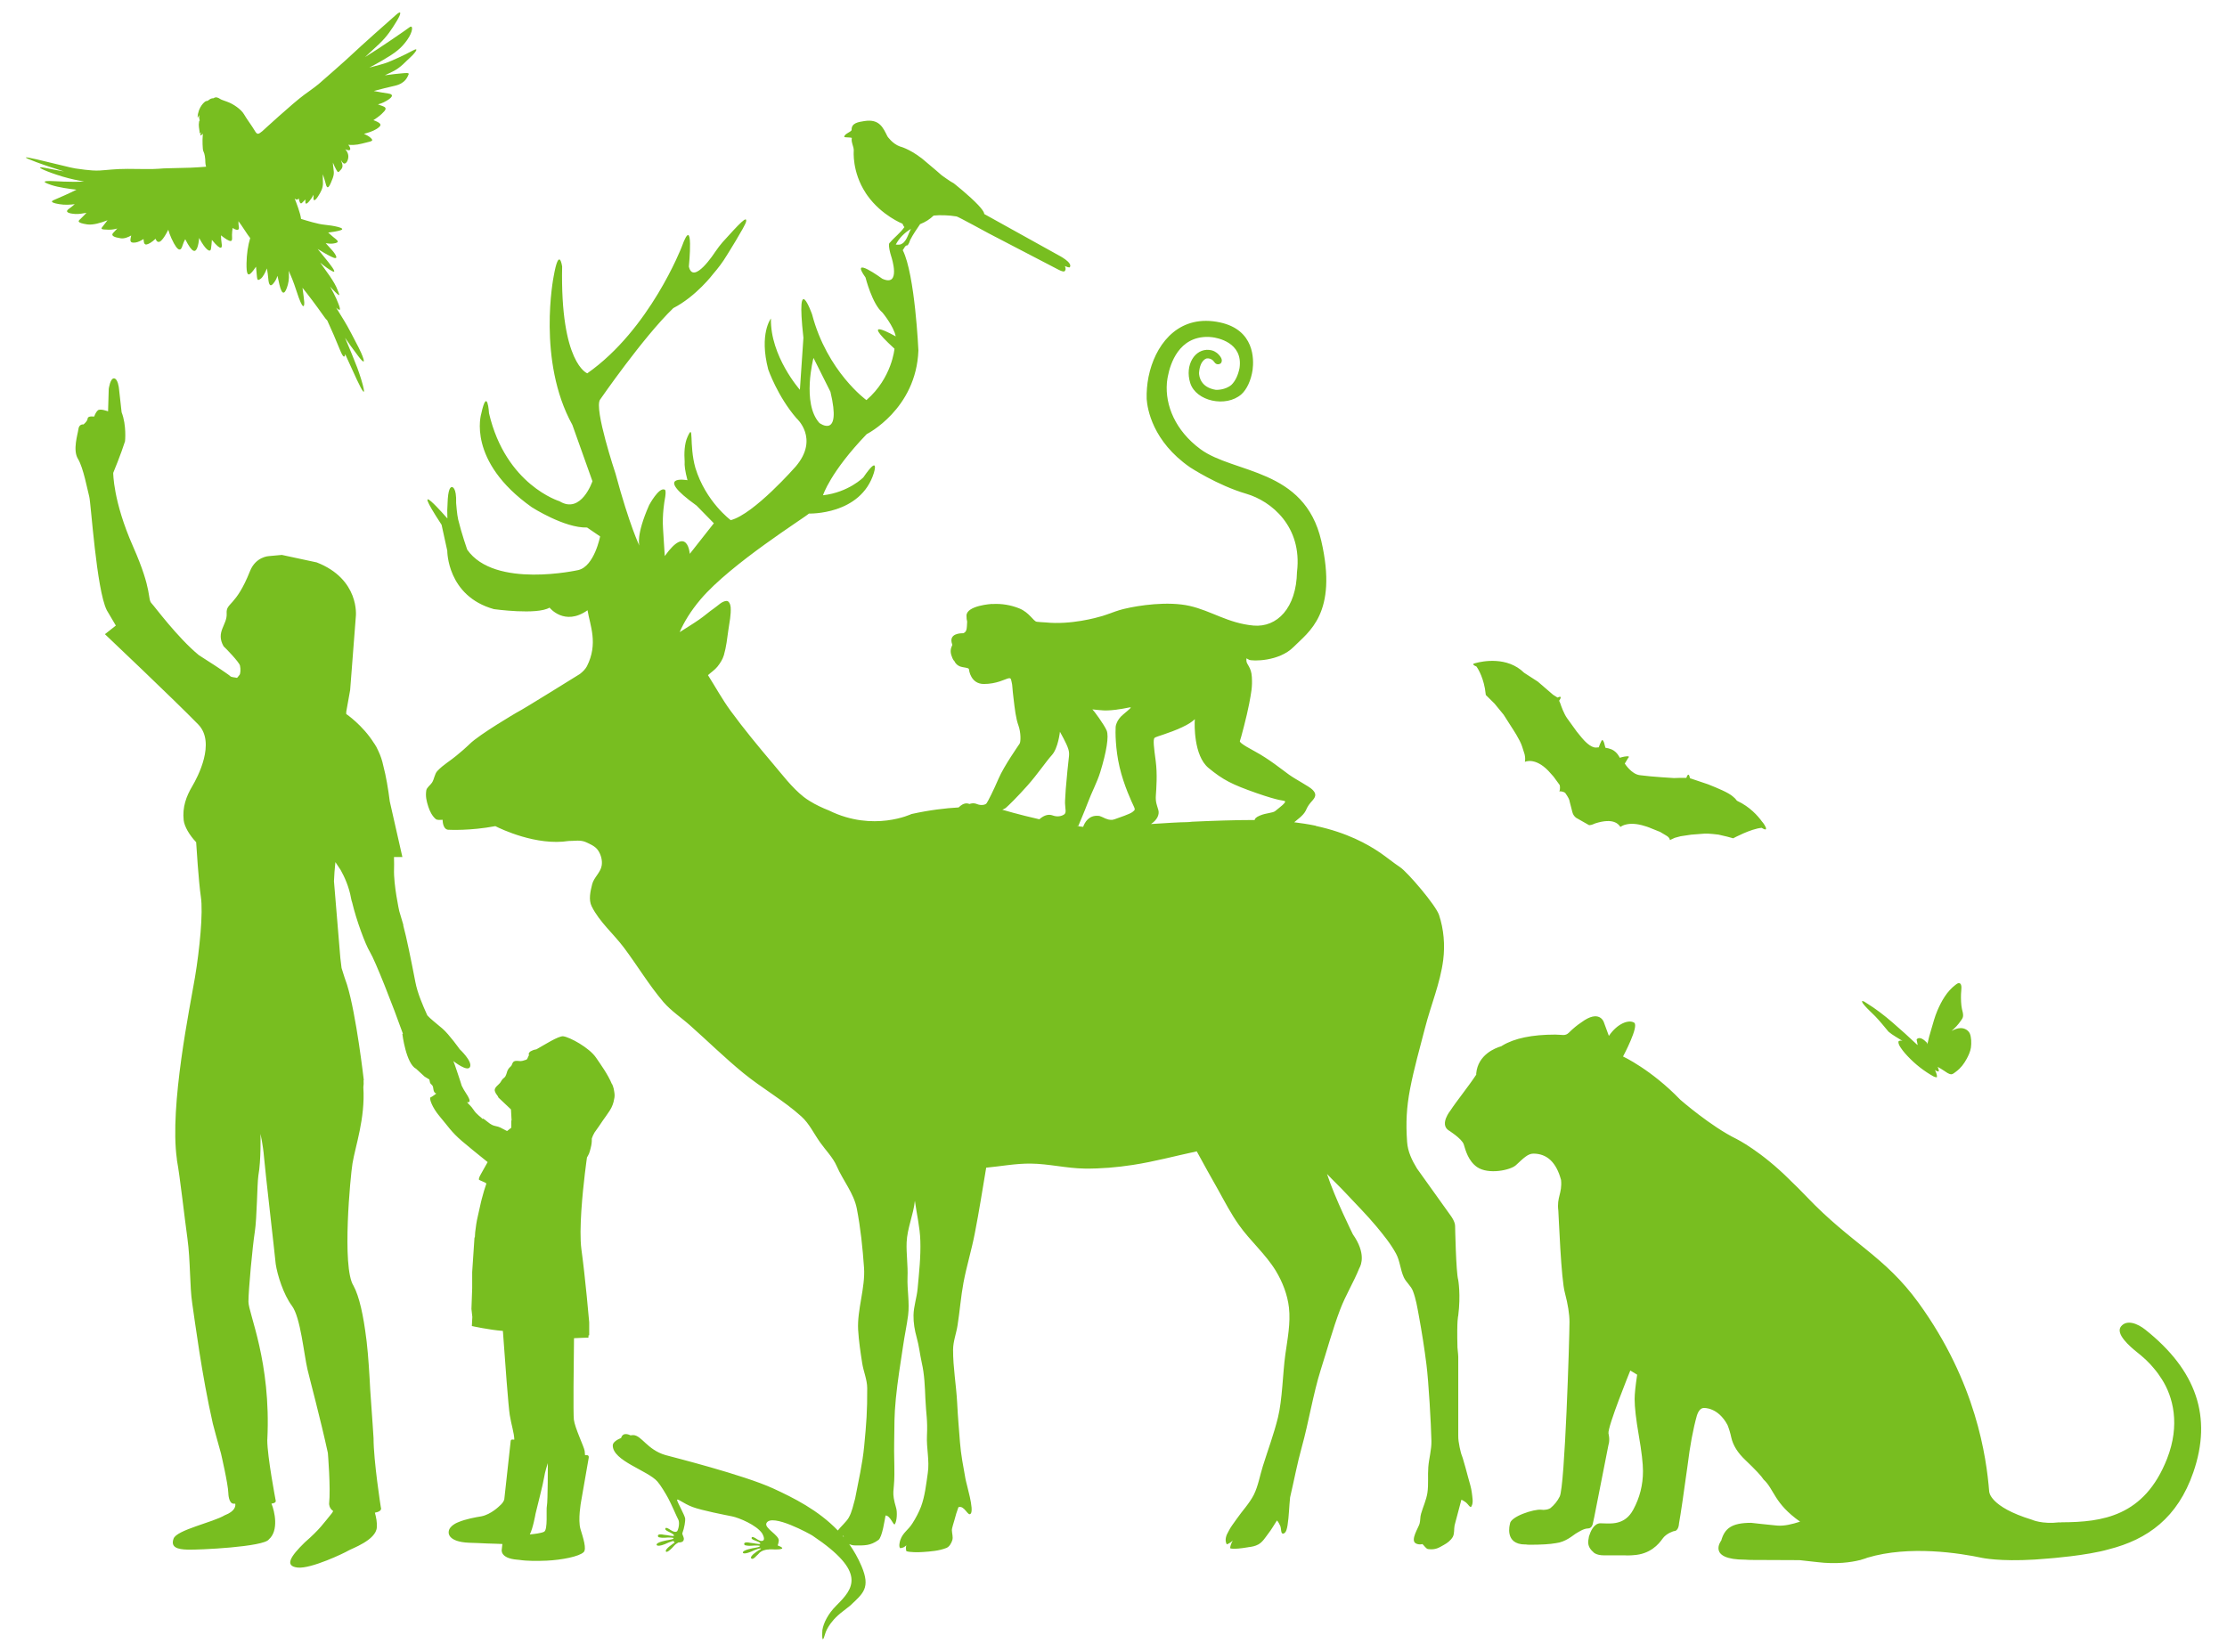 <?xml version="1.0" encoding="utf-8"?>
<!-- Generator: Adobe Illustrator 14.0.0, SVG Export Plug-In . SVG Version: 6.00 Build 43363)  -->
<!DOCTYPE svg PUBLIC "-//W3C//DTD SVG 1.1//EN" "http://www.w3.org/Graphics/SVG/1.1/DTD/svg11.dtd">
<svg version="1.1" id="Layer_1" xmlns="http://www.w3.org/2000/svg" xmlns:xlink="http://www.w3.org/1999/xlink" x="0px" y="0px"
	 width="281.577px" height="208.895px" viewBox="-54.531 -96.61 281.577 208.895"
	 enable-background="new -54.531 -96.61 281.577 208.895" xml:space="preserve">
<path fill="#78BE20" d="M14.737,88.438c0,0-0.364,1.044-0.487,1.878c-0.105,0.736-0.854,3.59-1.065,4.506
	c-0.022,0.132-0.338,1.886-0.727,2.627c0.457-0.038,1.405-0.144,1.792-0.33c0.524-0.232,0.247-2.793,0.371-3.313
	C14.737,93.286,14.737,88.438,14.737,88.438 M23.115,42.413c-0.071,0.447-0.229,0.938-0.562,1.45c-0.3,0.456-0.596,0.867-0.87,1.249
	c-0.284,0.435-0.63,0.936-1.046,1.512c-0.149,0.262-0.266,0.508-0.341,0.751c0,0.128,0,0.255-0.007,0.382
	c-0.012,0.176-0.03,0.351-0.068,0.523c-0.049,0.243-0.111,0.475-0.18,0.718c-0.049,0.203-0.135,0.386-0.24,0.572
	c-0.048,0.061-0.082,0.135-0.116,0.198c0,0-0.486,3.336-0.707,6.668c0,0,0.007,0.016,0.011,0.03l-0.015-0.004
	c-0.116,1.844-0.161,3.673,0.004,4.922c0.49,3.504,0.988,9.241,0.988,9.241v1.652l-0.082-0.015l-0.022,0.312
	c-0.123-0.023-1.383,0.036-1.818,0.059c-0.045,3.329-0.108,9.53-0.019,10.289c0.117,1.039,1.285,3.44,1.365,3.96
	c0.019,0.12,0.036,0.311,0.049,0.546h0.27c0,0,0.266,0,0.188,0.371l-0.965,5.535c0,0-0.416,2.266-0.07,3.439
	c0.359,1.163,0.791,2.521,0.409,2.91c-0.559,0.562-2.768,0.995-4.693,1.085c-0.56,0.022-1.181,0.037-1.796,0.026v0.003l-0.011-0.003
	c-0.585-0.012-1.162-0.049-1.665-0.127l-0.243-0.023c-2.197-0.176-1.957-1.26-1.957-1.26L8.99,98.66l-0.873-0.033
	c-0.634-0.016-1.455-0.042-2.156-0.083l-1.177-0.041C1.994,98.391,2.2,97.164,2.2,97.164c0-0.834,1.233-1.269,1.233-1.269
	c0.896-0.381,2.182-0.62,2.875-0.729h0.005c1.239-0.235,2.309-1.316,2.309-1.316c0.547-0.46,0.603-0.827,0.607-0.834l0.806-7.342
	c0-0.321,0.375-0.209,0.375-0.209l0.09-0.015c-0.045-0.913-0.368-1.814-0.578-3.094c-0.164-0.965-0.603-6.865-0.869-10.643
	c-1.742-0.131-3.925-0.618-3.925-0.618l0.061-1.144l-0.113-1.018l0.094-2.626v-2.038l0.292-4.372l0.046-0.018
	c0.019-0.226,0.019-0.442,0.041-0.655c0.079-0.669,0.169-1.343,0.33-2.001c0.136-0.587,0.258-1.174,0.394-1.765
	c0.029-0.131,0.063-0.266,0.101-0.408c0.098-0.351,0.195-0.71,0.293-1.058c0.067-0.214,0.131-0.431,0.21-0.647
	c0.03-0.097,0.09-0.191,0.064-0.313c-0.274-0.17-0.612-0.27-0.915-0.435c0-0.071-0.011-0.138,0.007-0.194
	c0.034-0.124,0.087-0.235,0.143-0.348c0.127-0.231,0.251-0.468,0.391-0.703c0.18-0.337,0.371-0.666,0.558-0.991
	c-1.113-0.887-2.522-2.034-3.265-2.671C2.52,46.534,2.1,45.805,1.087,44.614c-1.012-1.178-1.383-2.359-1.185-2.434
	c0.203-0.075,0.746-0.498,0.746-0.498s-0.322,0.03-0.394-0.617c-0.056-0.635-0.387-0.403-0.45-0.927
	c-0.011-0.086-0.033-0.154-0.049-0.225l-0.596-0.362l-1.072-0.984c-1.281-0.65-1.743-4.397-1.743-4.397l0.067-0.049
	c-1.232-3.468-3.501-9.252-4.176-10.349c-0.573-0.935-1.709-4.005-2.238-6.245c-0.052-0.139-0.097-0.3-0.135-0.509
	c-0.262-1.496-0.854-2.768-1.323-3.602l-0.663-0.994c-0.094,0.796-0.154,1.776-0.18,2.419l0.805,9.698l0.154,1.271
	c0.255,0.823,0.518,1.657,0.693,2.113c1.17,3.759,2.121,12.084,2.121,12.084l-0.032-0.015c0.021,0.317,0.019,0.628-0.027,0.916
	c0.252,3.927-1.019,7.445-1.375,9.634c-0.24,1.425-1.376,13.116,0.127,15.449c0.739,1.354,1.264,3.804,1.62,6.717
	c0.003,0.004,0.003,0.008,0.003,0.012c0.012,0.093,0.03,0.22,0.045,0.366c0.207,1.758,0.353,4.15,0.45,6.088
	c0.225,3.06,0.42,6.104,0.42,6.104c0,2.898,0.918,8.726,0.918,8.726c0.18,0.44-0.329,0.621-0.749,0.696
	c0.161,0.594,0.285,1.182,0.244,1.851c-0.091,1.623-3.164,2.678-3.611,2.951c-0.438,0.272-4.696,2.326-6.405,2.139
	c-1.698-0.195-0.893-1.425,0.91-3.186c1.908-1.665,2.34-2.368,3.438-3.707c0.057-0.071,0.104-0.161,0.146-0.259
	c-0.521-0.344-0.51-0.911-0.51-0.911c0.21-2.035-0.154-6.369-0.158-6.434c-0.937-4.323-2.339-9.514-2.579-10.572
	c-0.449-1.91-0.872-6.553-1.952-8.015c-1.092-1.447-1.863-3.964-2.062-5.299c-0.134-1.425-1.357-11.983-1.477-13.512
	c-0.123-1.53-0.449-2.955-0.449-2.955s0.089,3.344-0.271,5.296c-0.161,1.178-0.169,5.284-0.445,7.079
	c-0.285,1.807-0.807,7.349-0.807,8.849c0,1.488,2.871,7.61,2.389,17.409c-0.005,0.037-0.005,0.067-0.009,0.104
	c0.009,2.116,1.051,7.559,1.051,7.559c0.119,0.31-0.191,0.426-0.521,0.467c0.408,0.965,0.952,3.407-0.323,4.518
	c-0.603,0.962-8.913,1.347-10.245,1.303c-1.318-0.03-2.212-0.288-1.807-1.393c0.401-1.109,4.945-2.045,6.463-2.954
	c1.365-0.523,1.383-1.203,1.334-1.463h-0.197c-0.656,0-0.676-1.327-0.676-1.327c-0.033-1.188-0.933-5.033-0.933-5.033
	c-0.443-1.582-0.847-3.04-1.031-3.777c-1.406-6.182-2.283-13.079-2.605-15.221c-0.326-2.147-0.214-5.33-0.604-8.184
	c-0.349-2.479-0.952-7.905-1.319-9.854c-0.004-0.016-0.004-0.03-0.008-0.045c-0.008-0.061-0.004-0.104-0.011-0.168
	c-0.949-6.706,1.69-19.38,2.29-22.955c0.596-3.579,1.046-8.202,0.746-10.188c-0.285-1.896-0.57-6.5-0.596-6.915
	c-0.008-0.011-0.02-0.018-0.026-0.025l-0.023,0.011V9.846c-0.786-0.83-1.438-1.919-1.528-2.729c-0.176-1.632,0.314-2.992,1.083-4.29
	c0.686-1.152,2.983-5.498,0.775-7.798c-3.051-3.134-11.815-11.433-11.815-11.433l1.38-1.089c-0.36-0.603-0.735-1.234-1.144-1.941
	c-1.315-2.605-1.998-13.598-2.22-14.372c-0.213-0.777-0.733-3.642-1.424-4.771c-0.69-1.129-0.03-3.082,0.056-3.767
	c0.086-0.681,0.642-0.587,0.642-0.587s0.495-0.389,0.528-0.756c0.03-0.358,0.824-0.238,0.824-0.238s0.15-0.494,0.454-0.778
	c0.292-0.28,1.301,0.116,1.301,0.116l0.086-2.843c0,0,0.185-1.357,0.667-1.327c0.495,0.029,0.619,1.227,0.619,1.227l0.341,3.059
	c0.648,1.661,0.432,3.669,0.432,3.669c-0.499,1.598-1.492,3.994-1.492,3.994s-0.034,3.564,2.504,9.306
	c2.534,5.736,1.767,6.619,2.366,7.222c0.329,0.332,3.265,4.312,5.949,6.522c0.509,0.317,1.139,0.725,1.746,1.126
	c0.041,0.025,0.082,0.048,0.116,0.073c0.061,0.038,0.116,0.075,0.173,0.113c0.067,0.048,0.135,0.089,0.202,0.134
	c0.041,0.03,0.086,0.061,0.132,0.086c0.066,0.049,0.135,0.095,0.205,0.14c0.045,0.029,0.091,0.062,0.136,0.089
	c0.086,0.06,0.169,0.116,0.247,0.169c0.015,0.011,0.033,0.021,0.045,0.033c0.098,0.063,0.19,0.127,0.277,0.187
	c0.022,0.015,0.045,0.03,0.064,0.045c0.066,0.045,0.123,0.086,0.18,0.127c0.022,0.016,0.041,0.027,0.06,0.041
	c0.049,0.034,0.094,0.064,0.135,0.094c0.015,0.012,0.034,0.026,0.053,0.041c0.034,0.023,0.06,0.046,0.086,0.064
	c0.011,0.011,0.026,0.018,0.034,0.026c0.03,0.025,0.052,0.045,0.061,0.052c0.135,0.18,0.7,0.176,0.816,0.228
	c0.116,0.057,0.225-0.209,0.371-0.351c0.131-0.142,0.173-0.733,0.071-1.187c-0.102-0.455-1.859-2.255-2.073-2.441
	c-1.038-1.832,0.473-2.711,0.387-4.141c-0.102-1.429,1.139-0.804,2.949-5.366c0.729-1.841,2.385-1.903,2.385-1.903l1.643-0.15
	l4.407,0.946c5.458,2.128,4.952,6.785,4.952,6.785l-0.723,9.356l-0.491,2.737l-0.008,0.292l0.004,0.004c0,0,2.08,1.406,3.512,3.691
	c0.009,0.011,0.016,0.015,0.026,0.025c0.188,0.263,0.36,0.588,0.521,0.957c0.277,0.58,0.491,1.205,0.625,1.863
	c0.354,1.335,0.619,2.917,0.822,4.519l1.593,7.03h-1.061c0.019,0.674,0.019,1.2,0.007,1.515c-0.071,2.02,0.656,5.314,0.656,5.314
	v0.003c0.225,0.775,0.424,1.437,0.506,1.709c0.016,0.05,0.016,0.095,0.008,0.131c0.405,1.467,1.012,4.471,1.526,7.137
	c0.272,1.425,0.929,2.928,1.511,4.219c0.344,0.407,1.206,1.066,1.919,1.679c0.847,0.733,2.181,2.61,2.181,2.61
	s1.605,1.496,1.306,2.218c-0.292,0.727-2.11-0.722-2.11-0.722c0.063,0.071,0.858,2.491,0.858,2.491s0.086,0.269,0.198,0.625v0.003
	c0.164,0.329,0.353,0.666,0.566,0.983c0.082,0.12,0.146,0.229,0.202,0.322c0.019,0.037,0.03,0.063,0.049,0.097
	c0.033,0.057,0.061,0.112,0.082,0.161c0.015,0.033,0.026,0.06,0.034,0.089c0.015,0.038,0.03,0.075,0.041,0.109
	c0.004,0.026,0.011,0.048,0.015,0.067c0.004,0.029,0.004,0.056,0.004,0.078c0,0.019,0,0.033-0.004,0.049
	c-0.004,0.019-0.011,0.038-0.018,0.053c-0.004,0.011-0.013,0.018-0.02,0.026c-0.011,0.015-0.026,0.021-0.041,0.029
	c-0.012,0.003-0.019,0.012-0.029,0.012c-0.02,0.007-0.042,0.011-0.068,0.011c-0.007,0-0.019,0.004-0.026,0
	c-0.033,0-0.07-0.004-0.112-0.011c0.176,0.258,0.483,0.448,0.802,0.938c0.424,0.658,1.017,0.987,1.17,1.193
	c0.154,0.209-0.348-0.442,0.592,0.336c0.945,0.786,0.99,0.348,1.942,0.9c0.194,0.099,0.379,0.202,0.551,0.285
	c0.109-0.083,0.21-0.165,0.274-0.213c0.063-0.06,0.165-0.131,0.262-0.21v-0.909h0.038l-0.079-1.405l-1.582-1.496
	c-0.037-0.119-0.101-0.221-0.188-0.325c-0.104-0.112-0.173-0.251-0.231-0.394c-0.106-0.217-0.053-0.419,0.104-0.605
	c0.063-0.093,0.153-0.168,0.239-0.25C8.6,40.468,8.753,40.3,8.855,40.09c0.086-0.153,0.198-0.284,0.345-0.389
	c0.071-0.053,0.131-0.119,0.172-0.194c0.068-0.139,0.131-0.277,0.169-0.423c0.071-0.314,0.226-0.599,0.499-0.815
	c0.086-0.09,0.153-0.18,0.176-0.292c0-0.021,0.008-0.041,0.02-0.052c0.101-0.27,0.247-0.367,0.554-0.367
	c0.109,0.004,0.229,0,0.338,0.023c0.3,0.037,0.566-0.068,0.84-0.157c0.102-0.027,0.164-0.102,0.202-0.195
	c0.012-0.019,0.016-0.037,0.022-0.052c0.045-0.12,0.098-0.236,0.166-0.344c-0.004-0.004-0.009-0.008-0.009-0.012
	c-0.09-0.18,0.03-0.321,0.127-0.403v-0.013c0,0,0.03-0.018,0.084-0.052c0.007-0.004,0.025-0.015,0.025-0.015
	c0.127-0.071,0.36-0.188,0.709-0.239c0.963-0.535,2.796-1.721,3.393-1.649c0.82,0.104,3.279,1.429,4.149,2.708
	c0.532,0.785,1.499,2.105,2.009,3.351l0.004-0.034c0,0,0.226,0.408,0.293,1.04C23.198,41.837,23.19,42.14,23.115,42.413
	 M107.92,4.711c-0.258-0.135-0.535,0.045-3.605-1.028c-3.055-1.078-4.18-1.631-6.055-3.179c-1.873-1.557-1.758-5.546-1.727-5.984
	c0.029-0.43,0.111,0.052-1.605,0.846c-1.721,0.8-3.221,1.147-3.467,1.331c-0.236,0.184-0.086,1.298,0.135,2.954
	c0.221,1.66,0.074,3.489,0.016,4.354c-0.057,0.823,0.141,1.219,0.291,1.75c0.008,0.034,0.023,0.063,0.029,0.098
	C92.076,6.39,91.804,7.07,91,7.605c1.844-0.124,3.756-0.235,4.453-0.235c0.209,0,0.469-0.022,0.756-0.057
	c2.633-0.12,5.268-0.213,7.9-0.217c0.006-0.15,0.148-0.348,0.629-0.55c0.869-0.374,1.635-0.306,1.99-0.598
	c0.008-0.009,0.023-0.02,0.033-0.03C107.136,5.608,108.183,4.842,107.92,4.711 M88.941,5.721c-0.008-0.086-0.033-0.191-0.127-0.37
	c-0.232-0.49-1.252-2.641-1.789-4.952c-0.543-2.311-0.535-4.507-0.494-5.098c0,0,0.072-0.833,0.938-1.54
	c0.857-0.722,1.117-0.935,0.893-0.913c-0.008,0-0.02,0-0.039,0.004l-0.006,0.007c-0.016-0.003-0.027-0.003-0.039,0.004h-0.021
	c-0.012,0-0.02,0.005-0.031,0.005c-0.119,0.025-0.307,0.062-0.539,0.104h-0.008c-0.037,0.011-0.082,0.015-0.131,0.026
	c-0.09,0.015-0.188,0.029-0.289,0.052c-0.008-0.004-0.008-0.004-0.016,0.004c-0.047,0-0.088,0.007-0.143,0.015
	c-0.004,0.004-0.006,0.004-0.01,0.004c-0.105,0.019-0.215,0.033-0.322,0.045c-0.004,0.004-0.008,0.004-0.016,0.004
	c-0.045,0.011-0.098,0.015-0.143,0.025c-0.012,0-0.021,0.004-0.037,0.004c-0.049,0-0.098,0.009-0.146,0.012
	c-0.004,0.004-0.004,0.004-0.008,0.004c-0.127,0.015-0.248,0.029-0.371,0.037c-0.008,0-0.014,0-0.021,0.004
	c-0.121,0.011-0.24,0.019-0.357,0.022c-0.006,0.003-0.014,0.003-0.025,0.003c-0.115,0.009-0.24,0.009-0.355,0.009
	c0,0-0.008,0-0.016,0.004c-0.119,0-0.232-0.004-0.342-0.013c-1.309-0.089-1.439-0.175-1.309-0.089
	c0.125,0.089,1.475,1.914,1.77,2.636c0.305,0.712-0.021,2.708-0.812,5.271c-0.408,1.316-1.068,2.498-1.613,3.96
	c-0.381,1.021-1.029,2.51-1.172,2.872c-0.008,0.004-0.016,0.004-0.021,0.004c0.217,0.026,0.434,0.053,0.646,0.075
	c0.195-0.546,0.705-1.485,1.898-1.392c0.096-0.011,0.184,0.016,0.365,0.091c0.059,0.018,0.117,0.041,0.174,0.073
	c0.064,0.026,0.127,0.057,0.191,0.083c0,0.008,0.004,0.008,0.004,0.008c0.074,0.029,0.139,0.056,0.201,0.09
	c0.004,0,0.016,0,0.023,0.007c0.066,0.025,0.139,0.053,0.197,0.067C85.496,6.996,85.504,7,85.519,7.007
	c0.018,0.008,0.045,0.008,0.053,0.015c0.021,0,0.045,0.004,0.062,0.016c0.02,0,0.033,0.008,0.053,0.011
	c0.016,0,0.033,0.004,0.057,0.008c0.018,0,0.037,0,0.053,0.004c0.021,0.007,0.041,0.007,0.062,0.011c0.02,0,0.043,0,0.053,0.005
	c0.021,0,0.041,0,0.064-0.005c0.018,0,0.037,0.005,0.057,0.005c0.018-0.005,0.037,0,0.062,0c0.02-0.009,0.033-0.005,0.053-0.013
	c0.021,0,0.045-0.007,0.074-0.015c0.016,0,0.031-0.003,0.041-0.007c0.041-0.008,0.08-0.016,0.121-0.034
	c0.652-0.232,1.938-0.662,2.264-0.916C88.855,5.93,88.949,5.858,88.941,5.721 M81.74,7.89c-0.045,0.007-0.09,0.011-0.131,0.015
	c0.033,0.005,0.062,0.012,0.098,0.016C81.713,7.912,81.728,7.9,81.74,7.89 M80.537-1.895c-0.203-0.684-1.053-2.169-1.053-2.169
	s-0.219,2.065-1.01,2.94c-0.791,0.879-1.807,2.416-3.1,3.871c-1.297,1.454-2.391,2.527-2.699,2.786v0.004
	c-0.188,0.156-0.314,0.172-0.477,0.261c0.035,0.008,0.049,0.012,0.049,0.012s2.014,0.605,4.633,1.196
	c0.045-0.041,0.09-0.078,0.146-0.119c0.484-0.378,1.002-0.561,1.529-0.371c0.529,0.195,1.035,0.146,1.439-0.104
	c0.357-0.222,0.154-0.696,0.135-1.437c0-0.098-0.002-0.202,0.004-0.311c0.041-0.936,0.098-1.77,0.297-3.777
	C80.623-1.119,80.742-1.213,80.537-1.895 M52.141,97.773c-0.005-0.052-0.012-0.101-0.008-0.156
	c-0.033,0.019-0.063,0.025-0.094,0.036C52.073,97.694,52.107,97.732,52.141,97.773 M49.074-43.114c0,0,2.852,2.146,1.394-3.946
	l-2.144-4.286C48.324-51.347,46.825-45.599,49.074-43.114 M58.727-65.673c0.119-0.009,0.259,0.007,0.375,0.007
	c0.057,0,0.116-0.007,0.173-0.016c0.812-0.242,0.978-1.271,1.375-1.981C59.825-67.169,59.169-66.522,58.727-65.673 M131.568,92.205
	c0.059,0.571,0.225,1.219-0.061,1.713c-0.135,0.247-0.451-0.344-0.676-0.505c-0.221-0.146-0.303-0.232-0.588-0.352
	c-0.188,0.726-0.375,1.451-0.574,2.173c-0.09,0.366-0.205,0.726-0.289,1.096c-0.088,0.468,0.004,1.006-0.221,1.429
	c-0.258,0.452-0.697,0.785-1.15,1.028c-0.584,0.317-0.998,0.646-1.969,0.517c-0.266-0.03-0.506-0.453-0.719-0.633
	c-0.264,0.075-0.633,0.053-0.869-0.102c-0.668-0.415,0.348-1.943,0.502-2.472c0.119-0.418,0.059-0.845,0.191-1.264
	c0.254-0.875,0.656-1.721,0.799-2.629c0.164-1.073,0.029-2.177,0.115-3.266c0.084-1.109,0.424-2.202,0.395-3.32
	c-0.045-2.165-0.357-7.498-0.627-9.642c-0.262-2.091-0.592-4.174-0.975-6.249c-0.191-1.036-0.363-2.105-0.746-3.086
	c-0.254-0.646-0.865-1.092-1.146-1.716c-0.436-0.954-0.48-2.065-0.979-2.985c-0.68-1.256-1.605-2.386-2.523-3.492
	c-1.215-1.451-2.561-2.795-3.846-4.174c-0.76-0.822-1.59-1.59-2.357-2.408c0.988,3.041,3.268,7.629,3.268,7.629
	c1.674,2.383,1.059,3.866,0.814,4.285c-0.713,1.773-1.732,3.415-2.414,5.206c-0.957,2.514-1.652,5.113-2.471,7.672
	c-0.926,2.917-1.549,6.745-2.373,9.689c-0.592,2.116-0.99,4.278-1.492,6.413c-0.127,1.167-0.139,2.345-0.318,3.501
	c-0.064,0.378-0.158,0.998-0.531,1.085c-0.361,0.074-0.244-0.621-0.391-0.958c-0.125-0.269-0.219-0.475-0.42-0.707
	c-0.363,0.554-0.689,1.142-1.1,1.665c-0.371,0.486-0.711,1.069-1.252,1.368c-0.385,0.217-0.834,0.303-1.289,0.352l0.004,0.004
	c-2.066,0.352-2.283,0.119-2.283,0.119c0.035-0.497,0.338-0.968,0.338-0.968h0.119l-0.119-0.004
	c-0.457,0.441-0.771,0.482-0.771,0.482c-0.322-0.588,0.006-1.261,0.168-1.525c0.012-0.03,0.031-0.064,0.045-0.09
	c0.273-0.569,0.672-1.051,1.035-1.578c0.711-1.036,1.615-1.957,2.186-3.086c0.555-1.133,0.756-2.408,1.135-3.609
	c0.639-2.042,1.391-4.05,1.904-6.129c0.57-2.323,0.607-5.603,0.934-7.97c0.273-1.971,0.686-3.977,0.461-5.954
	c-0.188-1.631-0.812-3.235-1.66-4.641c-1.285-2.113-3.225-3.767-4.652-5.782c-1.004-1.41-1.803-2.955-2.639-4.462
	c-0.938-1.68-1.799-3.171-2.707-4.869c-2.691,0.572-5.363,1.302-8.086,1.717c-2.018,0.311-4.051,0.486-6.088,0.46
	c-2.283-0.027-4.543-0.61-6.822-0.629c-1.889-0.022-3.756,0.341-5.627,0.516c-0.48,2.844-0.887,5.469-1.438,8.295
	c-0.402,2.1-1.039,4.152-1.434,6.246c-0.332,1.776-0.463,3.591-0.746,5.378c-0.156,1.036-0.564,2.05-0.568,3.098
	c-0.012,2.235,0.396,4.457,0.514,6.698c0.113,2.153,0.199,2.883,0.359,5.036c0.119,1.537,0.42,3.063,0.689,4.578
	c0.139,0.785,1.133,3.938,0.66,4.439c-0.354,0.378-0.773-1.104-1.545-0.83c-0.217,0.613-0.352,1.006-0.506,1.63
	c-0.061,0.262-0.336,1.025-0.322,1.287c0.012,0.426,0.176,0.86,0.053,1.26c-0.125,0.39-0.373,0.827-0.74,0.977
	c-0.948,0.374-1.99,0.448-2.991,0.516c-0.634,0.049-1.684,0.038-2.077-0.108c-0.071-0.224-0.078-0.542-0.003-0.74
	c-0.24,0.214-0.413,0.341-0.791,0.359c-0.173-0.214-0.068-0.736,0.025-1.014c0.326-0.965,0.997-1.26,1.533-2.12
	c0.405-0.629,0.817-1.403,1.084-2.102c0.502-1.351,0.648-2.813,0.858-4.238c0.244-1.608-0.181-3.142-0.102-4.772
	c0.095-2.022-0.108-2.613-0.199-4.637c-0.063-1.533-0.115-3.085-0.461-4.578c-0.239-1.088-0.337-2.12-0.641-3.189
	c-0.255-0.912-0.416-1.862-0.4-2.809c0.019-1.137,0.42-2.241,0.521-3.377c0.184-2.012,0.412-4.047,0.341-6.066
	c-0.052-1.698-0.461-3.358-0.689-5.037c-0.172,1.73-0.975,3.515-1.042,5.258c-0.057,1.47,0.176,2.939,0.112,4.409
	c-0.06,1.623,0.277,3.202,0.075,4.813c-0.165,1.29-0.446,2.559-0.63,3.84c-0.334,2.229-0.701,4.455-0.922,6.702
	c-0.221,2.3-0.169,3.18-0.21,5.494c-0.03,1.679,0.037,2.472,0.025,4.151c-0.011,2.188-0.404,2.071,0.229,4.215
	c0.142,0.486,0.107,1.612-0.173,2.027c-0.161,0.246-0.556-1.1-1.173-1.1c-0.095,0.471-0.413,2.745-0.9,3.096
	c-1.019,0.733-1.739,0.7-2.961,0.688c-0.259-0.003-0.514-0.063-0.735-0.168c0.593,0.834,1.121,1.758,1.557,2.786
	c1.166,2.76,0.217,3.437-1.425,4.989l-0.927,0.729c-1.893,1.421-2.241,2.834-2.241,2.834c-0.503,1.799-0.353-0.474-0.353-0.474
	c0.15-0.913,0.728-2.058,1.762-3.09c2.159-2.15,3.93-4.203-3.028-8.853c-0.236-0.157-5.154-2.891-5.808-1.567
	c-0.303,0.641,1.643,1.519,1.561,2.229c-0.03,0.254-0.082,0.438-0.14,0.587c0.026,0.011,0.045,0.015,0.075,0.03
	c1.433,0.564-0.641,0.475-0.641,0.475l-0.003-0.004c-0.027-0.003-0.049-0.003-0.049-0.003c-0.178-0.008-0.33-0.004-0.47,0
	l0.004,0.015c-0.585,0-0.956,0.202-1.17,0.377c-0.213,0.236-0.386,0.4-0.513,0.502l0.011,0.012
	c-0.255,0.238-0.424,0.374-0.596,0.228c-0.173-0.146,0.352-0.599,0.352-0.599l0.009,0.012c0.303-0.281,0.806-0.558,0.82-0.564
	c0,0,0.176-0.146-0.079-0.091c-0.139,0-0.345,0.079-0.671,0.206c-1.379,0.658-1.477,0.333-1.477,0.333
	c-0.09-0.366,1.451-0.613,1.473-0.616c0.319-0.061,0.544-0.099,0.652-0.181l0.012-0.086c-0.135-0.037-0.345-0.041-0.675-0.034
	c-0.607,0.058-0.915,0.03-1.068-0.015h-0.004c0,0-0.225,0.012-0.225-0.19c0,0-0.071-0.321,0.78-0.135
	c0.311,0.023,0.613,0.09,0.625,0.09c0.273,0.041,0.477,0.071,0.611,0.057l0.007-0.05c0.071-0.265-1.161-0.44-1.083-0.698
	c0,0-0.011-0.067,0.026-0.112h-0.007c0.003-0.004,0.011-0.004,0.011-0.004c0.049-0.045,0.172-0.037,0.472,0.138
	c0,0,0.731,0.584,1.013,0.229c0.173-0.247-0.188-0.85-0.188-0.85c-0.727-1.065-2.931-1.971-3.79-2.146
	c-0.865-0.172-3.856-0.752-5.012-1.189c-1.162-0.438-1.994-1.178-1.949-0.872c0.045,0.308,0.963,1.908,1.021,2.334
	c0.032,0.27-0.087,1.145-0.368,1.893c0.045,0.262,0.247,0.498,0.19,0.777c-0.07,0.318-0.396,0.363-0.675,0.355
	c-0.078,0.06-0.284,0.15-0.445,0.311c-1.013,1.148-1.129,0.842-1.129,0.842c-0.231-0.3,1.088-1.129,1.11-1.145
	c-0.045-0.021-0.108-0.075-0.149-0.19c-0.14,0-0.343,0.078-0.668,0.206c-1.38,0.657-1.478,0.287-1.478,0.287
	c-0.093-0.366,1.447-0.612,1.474-0.616c0.315-0.061,0.539-0.098,0.648-0.177l0.015-0.09c-0.131-0.033-0.345-0.062-0.678-0.056
	c-0.608,0.056-0.911,0.034-1.069-0.015l-0.004,0.004c0,0-0.221,0.007-0.221-0.194c0,0-0.075-0.322,0.78-0.135
	c0.311,0.021,0.61,0.086,0.626,0.09c0.273,0.041,0.476,0.071,0.606,0.056l0.009-0.049c0.074-0.269-1.158-0.58-1.084-0.838
	c0,0-0.012-0.067,0.03-0.108l-0.008-0.004h0.011c0.049-0.049,0.169-0.037,0.474,0.136c0,0,0.73,0.583,1.012,0.231
	c0.213-0.412,0.284-1.126,0.123-1.429c-0.217-0.404-0.925-2.072-1.289-2.73c-0.3-0.554-0.945-1.634-1.351-2.091
	c-1.202-1.395-5.675-2.614-5.648-4.581c0.008-0.37,0.495-0.699,1.057-0.935c0.248-0.856,1.174-0.329,1.174-0.329
	c0.127-0.02,0.239-0.03,0.338-0.03c1.071,0,1.766,1.848,4.097,2.528c0.758,0.213,9.878,2.498,13.638,4.229
	c2.538,1.171,5.672,2.724,8.153,5.308c0.281-0.397,1.087-1.104,1.383-1.631c0.409-0.723,0.574-1.601,0.803-2.404
	c0.42-2.214,0.934-4.387,1.147-6.643c0.281-2.909,0.396-4.401,0.382-7.326c-0.003-1.073-0.468-2.091-0.633-3.153
	c-0.218-1.402-0.431-2.816-0.515-4.233c-0.138-2.517,0.923-5.333,0.746-7.846c-0.176-2.51-0.435-5.027-0.918-7.503
	c-0.375-1.911-1.746-3.534-2.526-5.325c-0.491-1.129-1.406-2.022-2.114-3.029c-0.783-1.096-1.361-2.367-2.358-3.265
	c-2.264-2.05-4.978-3.561-7.344-5.498c-2.328-1.904-4.472-4.013-6.721-6.01c-1.121-1.002-2.403-1.836-3.385-2.973
	c-1.837-2.162-3.291-4.608-4.99-6.874c-1.327-1.766-3.092-3.242-4.074-5.218c-0.42-0.83-0.169-1.892,0.056-2.801
	c0.213-0.853,1.058-1.477,1.203-2.353c0.112-0.65-0.086-1.388-0.461-1.941c-0.345-0.512-0.981-0.777-1.544-1.036
	c-0.705-0.31-1.432-0.134-2.171-0.142c-4.071,0.636-8.566-1.519-9.27-1.877c-3.205,0.605-5.826,0.46-5.826,0.46
	c-0.75,0.06-0.832-0.954-0.839-1.208C1.432,7.093,1.432,7.075,1.432,7.07C1.128,7.062,0.769,7.156,0.54,6.959
	C0.094,6.565-0.187,5.985-0.375,5.418c-0.236-0.737-0.371-1.302-0.259-2.062c0.056-0.362,0.518-0.673,0.72-0.979
	c0.3-0.452,0.315-1.088,0.687-1.484c0.366-0.389,0.782-0.726,1.218-1.04c0.004-0.004,0.008-0.004,0.008-0.004
	c0.02-0.015,0.037-0.03,0.057-0.041c1.57-1.111,2.793-2.322,2.793-2.322c1.247-1.23,5.923-3.965,5.923-3.965
	c0.913-0.444,7.752-4.749,8.018-4.891c0.364-0.281,0.697-0.614,0.892-0.984c1.447-2.868,0.395-5.139,0.075-7.076
	c-2.92,2.062-4.802-0.333-4.802-0.333c-1.589,0.954-7.032,0.191-7.032,0.191c-5.934-1.645-5.9-7.382-5.9-7.382l-0.72-3.288
	c-4.416-6.735,0.734-0.796,0.734-0.796c-0.033-0.804-0.018-1.38,0.02-1.812v-0.044c0.052-1.934,0.39-2.14,0.565-2.116
	c0,0,0.589-0.026,0.521,2.022c0,0,0.109,1.478,0.26,2.091c0.441,1.814,1.139,3.8,1.139,3.8c3.464,4.981,14.059,2.58,14.059,2.58
	c2.02-0.479,2.747-4.252,2.747-4.252l-1.649-1.126c-2.856,0.09-6.987-2.565-6.987-2.565c-8.266-5.85-6.395-11.817-6.395-11.817
	c0.778-3.561,0.984-0.068,0.984-0.068c2.122,9.084,8.911,11.126,8.911,11.126c2.748,1.698,4.165-2.531,4.165-2.531
	c-0.442-1.245-2.538-7.124-2.538-7.124c-4.482-8.104-2.373-18.737-2.373-18.737c0.697-3.983,1.08-1.301,1.08-1.301
	c-0.255,12.273,3.178,13.516,3.178,13.516c7.914-5.543,11.937-15.98,11.937-15.98c1.604-4.484,0.908,2.479,0.908,2.479
	c0.558,2.435,3.302-1.822,3.302-1.822c0.371-0.537,0.671-0.927,0.922-1.215v-0.004c2.242-2.482,3.184-3.474,3.007-2.621
	c-0.116,0.549-2.467,4.297-2.467,4.297v-0.004c-0.479,0.809-1.095,1.608-1.706,2.315c0,0-2.118,2.812-5.027,4.308
	c-3.838,3.71-9.262,11.579-9.262,11.579c-0.784,1.142,1.952,9.335,1.952,9.335c1.785,6.615,3.026,9.141,3.026,9.141
	s-0.488-1.262,1.232-5.146c0,0,1.227-2.3,1.96-1.952c0,0,0.268-0.042,0,1.342c0,0-0.333,1.784-0.202,3.647l0.215,3.41
	c2.89-4.046,3.164-0.28,3.164-0.28l3.043-3.867l-2.189-2.236c-5.611-4.031-1.146-3.208-1.146-3.208
	c-0.312-1.176-0.394-1.897-0.356-2.339c-0.075-1.051-0.037-2.251,0.356-3.13c0.865-1.93,0.164,0.957,1,3.908
	c1.31,4.282,4.47,6.612,4.47,6.612c2.95-0.763,8.235-6.808,8.235-6.808c2.983-3.529,0.082-6.076,0.082-6.076
	c-2.392-2.757-3.576-6.175-3.576-6.175c-1.174-4.521,0.342-6.447,0.342-6.447c-0.109,4.761,3.662,9.017,3.662,9.017l0.445-6.582
	c-0.984-8.852,1.096-2.955,1.096-2.955c1.903,7.252,6.871,10.842,6.871,10.842c3.238-2.797,3.547-6.5,3.547-6.5
	c-4.791-4.39,0.156-1.559,0.156-1.559c-0.239-1.272-1.668-3.003-1.668-3.003c-1.305-1.077-2.151-4.447-2.151-4.447
	c-2.088-2.921,2.125,0.161,2.125,0.161c2.418,1.092,1.15-2.749,1.15-2.749c-0.116-0.363-0.19-0.658-0.239-0.909l-0.016-0.075
	c-0.052-0.286-0.066-0.504-0.048-0.664h0.011c0.004-0.079,0.037-0.15,0.075-0.143c0.585-0.704,1.342-1.238,1.863-1.997
	c0,0-0.086-0.038-0.244-0.423c0,0-2.627-1.036-4.434-3.563c-0.03-0.041-0.058-0.082-0.083-0.124
	c-0.049-0.071-0.098-0.135-0.146-0.205l0.011,0.003c-1.762-2.686-1.51-5.352-1.51-5.352c0.019-0.527-0.368-1.065-0.244-1.607
	c-0.202-0.102-0.888-0.034-0.967-0.14c0.06-0.403,0.765-0.561,0.941-0.849c-0.058-0.916,0.868-1.024,1.604-1.145
	c1.935-0.313,2.384,0.867,2.928,1.945c0,0,0.615,0.92,1.574,1.268c0,0,1.125,0.255,2.707,1.463l0.003-0.004
	c0,0,0.072,0.056,0.178,0.146c0.18,0.142,0.366,0.299,0.558,0.471c0.735,0.617,1.758,1.481,1.833,1.567c0,0,1.189,0.864,1.523,1.01
	c0,0,1.98,1.56,3.104,2.76c0.09,0.087,0.184,0.191,0.273,0.307c0.289,0.341,0.48,0.633,0.486,0.823l9.391,5.214
	c0,0,1.789,0.904,1.439,1.487c0,0,0.016,0.168-0.633-0.119h-0.004c0.004,0.004,0.195,0.407,0,0.599c0,0-0.025,0.254-0.775-0.124
	l-8.908-4.637c0,0-3.725-2.038-4.002-2.113c-0.994-0.172-2.119-0.195-2.91-0.112c-0.473,0.452-1.03,0.822-1.714,1.084
	c-0.434,0.647-0.881,1.279-1.248,1.994c-0.19,0.628-0.375,0.699-0.375,0.699c-0.255-0.045-0.396,0.385-0.565,0.591l-0.004,0.004
	c1.552,3.074,1.979,12.686,1.979,12.686c-0.273,7.438-6.538,10.584-6.538,10.584c-4.622,4.812-5.525,7.733-5.525,7.733
	c3.247-0.374,5.103-2.266,5.103-2.266c2.087-3.03,1.334-0.576,1.334-0.576c-1.657,5.374-8.213,5.153-8.213,5.153
	c-0.51,0.501-9.856,6.328-13.679,10.823c-1.294,1.522-2.129,2.933-2.67,4.178c0.833-0.535,1.676-1.043,2.485-1.604
	c0.656-0.453,1.241-0.983,1.894-1.433c0.502-0.336,0.952-0.882,1.552-0.912c0.319-0.019,0.499,0.478,0.521,0.8
	c0.061,0.954-0.153,1.911-0.291,2.865c-0.147,1.073-0.267,2.158-0.57,3.201c-0.158,0.526-0.465,1.006-0.807,1.436
	c-0.334,0.419-0.81,0.723-1.202,1.085c0.956,1.507,1.813,3.081,2.87,4.521c1.661,2.27,3.457,4.442,5.271,6.59
	c1.27,1.485,2.44,3.085,3.966,4.289c0.24,0.19,0.495,0.355,0.753,0.517c0.77,0.482,1.602,0.867,2.452,1.204
	c0.008,0.004,0.015,0.007,0.015,0.007C55.907,8.652,60.71,6.342,60.71,6.342c2.306-0.509,4.307-0.745,5.973-0.834
	c0.01-0.015,0.018-0.027,0.033-0.041c0.143-0.128,0.285-0.24,0.412-0.315c0.525-0.303,0.914-0.077,0.914-0.077
	s0.461-0.206,0.949,0.004c0.488,0.209,1.053,0.127,1.221-0.099c0.168-0.224,0.865-1.604,1.525-3.141
	c0.664-1.545,2.504-4.174,2.65-4.396c0.154-0.234,0.178-1.38-0.148-2.296c-0.332-0.909-0.463-2.104-0.619-3.422
	c-0.17-1.312-0.125-1.645-0.236-2.053c-0.105-0.408-0.061-0.562-0.428-0.49c-0.379,0.079-1.465,0.718-3.104,0.714
	c-1.645-0.015-1.859-1.73-1.869-1.854c-0.016-0.12-0.084-0.161-0.852-0.289c-0.766-0.134-0.994-0.762-0.994-0.762
	s-0.188-0.091-0.395-0.778c-0.209-0.688,0.117-1.187,0.117-1.187s0.004-0.048,0.012-0.123c-0.553-1.447,1.15-1.433,1.375-1.421
	c0.5-0.184,0.457-0.599,0.51-1.48c-0.053-0.185-0.09-0.427-0.086-0.756c0.02-1.29,3.234-1.478,3.234-1.478s0.008,0.011,0.008,0.016
	c1.219-0.079,2.387,0.131,3.426,0.55c1.283,0.516,1.785,1.623,2.209,1.689c0.229,0.034,0.723,0.064,1.127,0.086
	c3.176,0.329,6.496-0.609,7.119-0.797h0.004c0.012-0.003,0.027-0.007,0.037-0.011c0.041-0.011,0.072-0.022,0.072-0.022
	c0.055-0.019,0.115-0.037,0.168-0.056c0.037-0.015,0.072-0.022,0.113-0.038c0.053-0.015,0.115-0.041,0.18-0.06
	c0.033-0.016,0.062-0.019,0.098-0.033c0.082-0.03,0.16-0.06,0.246-0.09h0.016c0.109-0.045,0.219-0.082,0.334-0.123
	c0.016-0.004,0.049-0.015,0.066-0.027c0.076-0.021,0.15-0.052,0.234-0.078c0.029-0.011,0.062-0.019,0.096-0.041
	c0.113-0.033,0.215-0.067,0.33-0.104c0.057-0.022,0.117-0.034,0.176-0.061c0.049-0.011,0.094-0.021,0.15-0.041
	c0.045-0.011,0.102-0.029,0.15-0.041c0,0,0.008,0,0.016-0.008c0.123-0.033,0.24-0.066,0.367-0.093
	c1.807-0.434,5.48-0.987,8.232-0.367c2.744,0.621,4.842,2.188,8.074,2.487c2.984,0.266,5.428-2.214,5.506-6.802
	c0-0.009,0.008-0.02,0.008-0.03c0.66-5.692-3.238-8.909-6.432-9.84c-3.637-1.066-7.1-3.343-7.1-3.343
	c-4.742-3.288-5.393-7.388-5.482-8.64c-0.025-0.905,0.045-1.84,0.236-2.809c0.053-0.267,0.117-0.517,0.18-0.764
	c1.01-3.731,3.885-7.184,8.859-6.11c4.379,0.942,4.289,4.697,4.119,5.995c-0.191,1.316-0.73,2.486-1.428,3.104
	c-1.941,1.688-5.721,0.879-6.455-1.429c-0.727-2.299,0.607-4.398,2.418-4.192c0.393,0.041,0.67,0.172,0.873,0.333h0.02
	c0,0,1.045,0.774,0.543,1.369c0,0-0.484,0.348-0.828-0.183l-0.004,0.003c0,0-0.275-0.508-0.93-0.448c0,0-0.869,0.146-0.982,1.851
	c0.012,0.438,0.203,1.817,2.133,2.124c0,0,1.186,0.061,1.986-0.653c0.504-0.509,0.826-1.238,1.002-2.103
	c0.482-3.288-2.914-3.837-3.445-3.9c-0.326-0.037-0.543-0.041-0.543-0.041c-3.678-0.053-4.766,3.373-5.076,5
	c-0.016,0.086-0.035,0.172-0.049,0.262c-0.057,0.351-0.072,0.576-0.072,0.576c-0.225,2.801,1.055,6.002,4.236,8.354
	c4.236,3.13,13.15,2.374,15.283,11.594c2.133,9.212-1.623,11.522-3.486,13.415c-1.871,1.892-5.252,1.81-5.631,1.638
	c-0.371-0.157-0.355-0.355-0.348,0.12c0.004,0.479,0.627,0.793,0.689,2.067c0.072,1.269-0.066,1.893-0.342,3.381
	c-0.277,1.488-1.098,4.581-1.168,4.693c-0.061,0.113,0.131,0.378,1.904,1.328c1.775,0.957,3.354,2.248,4.291,2.925
	c0.941,0.673,2.576,1.496,2.984,1.918c0.42,0.426,0.494,0.782,0.037,1.31c-0.461,0.526-0.596,0.673-0.891,1.328
	c-0.008,0.018-0.02,0.036-0.031,0.056c-0.307,0.598-1.105,1.122-1.428,1.421c0.768,0.094,1.775,0.236,2.74,0.441
	c-0.008,0.008-0.012,0.012-0.016,0.019c3.979,0.86,6.52,2.293,8.139,3.388c0.855,0.587,1.656,1.258,2.523,1.833
	c0.93,0.617,4.531,4.821,4.928,6.052c0.598,1.806,0.762,3.788,0.525,5.67c-0.371,2.938-1.562,5.718-2.297,8.59
	c-0.66,2.565-1.393,5.124-1.895,7.727c-0.453,2.386-0.543,4.278-0.375,6.701c0.084,1.227,0.609,2.323,1.25,3.37l4.287,5.995
	c0,0,0.533,0.707,0.533,1.279c0,0,0.109,5.853,0.393,6.81c0,0,0.342,1.882,0,4.541c0,0-0.189,0.43-0.094,4.013v0.003
	c0.076,0.647,0.1,1.176,0.1,1.176v9.959c-0.027,0.882,0.359,2.247,0.381,2.318c0.068,0.175,0.131,0.352,0.188,0.531
	c0.244,0.811,0.469,1.634,0.686,2.461C131.275,90.899,131.492,91.543,131.568,92.205 M-43.596-69.694
	c-0.267,0.277-0.615,0.645-0.773,0.786c-0.262,0.228-0.535,0.464,0.855,0.677c0.724,0.112,1.755-0.199,2.576-0.523
	c-0.233,0.307-0.454,0.605-0.589,0.763c-0.33,0.385-0.199,0.4,0.689,0.43c0.396,0.02,0.809-0.06,1.139-0.149
	c-0.187,0.203-0.359,0.386-0.482,0.513c-0.405,0.4,0.09,0.598,0.911,0.725c0.45,0.071,0.959-0.145,1.327-0.354
	c-0.125,0.595-0.271,0.999,0.543,0.886c0.325-0.044,0.683-0.22,1.016-0.44c0.06,0.505,0.038,0.972,0.851,0.493
	c0.226-0.131,0.45-0.321,0.667-0.527c0.113,0.303,0.327,0.591,0.713,0.244c0.293-0.271,0.627-0.839,0.899-1.381
	c0.09,0.318,0.214,0.67,0.386,1.055c0.931,2.057,1.265,1.477,1.421,0.916c0.079-0.273,0.214-0.558,0.337-0.777
	c0.911,1.799,1.269,1.653,1.496,1.14c0.158-0.351,0.233-0.92,0.264-1.297c0.851,1.604,1.42,1.862,1.495,1.38
	c0.053-0.333,0.09-0.785,0.116-1.134c1.282,1.561,1.312,0.924,1.233,0.449c-0.056-0.325-0.079-0.774-0.086-1.028
	c0.097,0.078,0.198,0.157,0.307,0.235c1.293,0.95,1.091,0.3,1.087-0.291c0-0.262,0.038-0.588,0.079-0.872
	c0.742,0.464,0.843,0.139,0.787-0.131c-0.041-0.202-0.052-0.479-0.052-0.729c0.359,0.427,1.188,1.8,1.488,2.133
	c-0.289,0.952-0.446,2.033-0.465,3.193c-0.02,1.31,0.149,1.585,0.494,1.306c0.236-0.195,0.536-0.63,0.705-0.88
	c0.176,1.546,0.037,1.927,0.584,1.533c0.312-0.224,0.601-0.821,0.795-1.312c0.079,0.444,0.144,0.896,0.169,1.249
	c0.067,0.89,0.281,1.241,0.828,0.407c0.169-0.25,0.274-0.497,0.338-0.722c0.078,0.366,0.161,0.744,0.247,1.11
	c0.364,1.552,0.75,1.151,1.068,0.004c0.158-0.55,0.154-1.212,0.109-1.75c0.251,0.561,0.585,1.324,0.996,2.603
	c0.788,2.442,0.99,2.001,0.968,1.388c-0.019-0.299-0.119-1.097-0.222-1.836c0.739,0.916,1.62,2.075,2.703,3.608
	c0.165,0.236,0.305,0.408,0.428,0.521c0.507,1.099,1.132,2.535,1.619,3.751c0.446,1.096,0.597,0.909,0.642,0.505
	c0.472,1.039,0.967,2.124,1.465,3.201c1.649,3.533,0.694,0.19,0.061-1.492c-0.342-0.916-1.005-2.51-1.541-3.781
	c0.412,0.617,0.952,1.38,1.649,2.296c1.406,1.863,0.405-0.44,0.053-1.088c-0.341-0.651-1.398-2.738-1.822-3.381
	c-0.198-0.303-0.618-0.995-1.008-1.638c0.049,0.045,0.098,0.086,0.139,0.127c0.686,0.564,0.19-0.535-0.109-1.245
	c-0.176-0.408-0.523-1.06-0.79-1.541c0.056,0.066,0.116,0.134,0.179,0.198c1.418,1.541,0.927,0.677,0.754,0.209
	c-0.172-0.475-0.49-1.024-0.959-1.717c-0.281-0.41-0.824-1.171-1.223-1.717c0.581,0.49,1.141,0.883,1.526,1.081
	c0.757,0.394-0.382-1.017-0.952-1.709c-0.285-0.348-0.626-0.77-0.896-1.103c0.545,0.34,1.109,0.677,1.722,0.979
	c1.094,0.549,0.543-0.33,0.082-0.842c-0.226-0.25-0.532-0.591-0.787-0.868c0.321,0.061,0.655,0.087,0.948,0.045
	c1.026-0.134,0.449-0.456-0.016-0.841c-0.195-0.165-0.427-0.37-0.622-0.546c0.556-0.067,1.121-0.157,1.522-0.277
	c0.952-0.279-0.964-0.621-1.998-0.714c-0.772-0.066-2.257-0.516-2.954-0.737c-0.056-0.653-0.626-2.146-0.81-2.576
	c0.255,0.217,0.416,0.135,0.518-0.022c0.089,0.501,0.213,0.763,0.412,0.576c0.139-0.131,0.296-0.292,0.438-0.438
	c-0.003,0.098-0.011,0.169-0.011,0.206c-0.015,0.308,0.045,0.531,0.476,0.037c0.236-0.275,0.428-0.567,0.562-0.834
	c-0.003,0.165-0.007,0.296-0.011,0.382c-0.037,0.479,0.232,0.363,0.577-0.176s0.645-1.065,0.618-1.724
	c-0.019-0.4-0.019-0.812-0.011-1.07c0.112,0.333,0.236,0.711,0.304,0.977c0.146,0.572,0.277,1.1,0.704,0.115
	c0.42-0.979,0.432-1.144,0.323-1.906c-0.038-0.243-0.053-0.472-0.06-0.669c0.119,0.295,0.28,0.653,0.412,0.878
	c0.259,0.448,0.25,0.396,0.596,0.022c0.345-0.37,0.184-0.711,0.029-1.144c-0.007-0.027-0.019-0.054-0.033-0.083
	c0.113,0.183,0.218,0.326,0.297,0.389c0.348,0.284,0.742-0.46,0.633-1.036c-0.053-0.288-0.214-0.535-0.371-0.71
	c0.15,0.067,0.305,0.119,0.416,0.127c0.277,0.011,0.255-0.236,0.12-0.468c-0.038-0.063-0.094-0.142-0.154-0.224
	c0.354,0.033,0.994,0.052,1.74-0.153c1.132-0.312,1.63-0.255,1.03-0.775c-0.202-0.172-0.487-0.325-0.787-0.46
	c0.458-0.115,1.128-0.316,1.62-0.632c0.783-0.497,0.482-0.718-0.24-1.028c-0.056-0.022-0.12-0.045-0.19-0.063
	c0.317-0.205,0.727-0.49,1.03-0.774c0.588-0.55,0.728-0.796,0.134-1.013c-0.179-0.068-0.382-0.139-0.588-0.213
	c0.288-0.079,0.547-0.169,0.738-0.267c1.117-0.557,1.365-1.002,0.551-1.11c-0.486-0.063-1.263-0.209-1.813-0.314
	c0.847-0.228,1.882-0.493,2.604-0.65c1.447-0.311,1.661-1.189,1.796-1.443c0.136-0.258-0.412-0.18-0.952-0.131
	c-0.379,0.034-1.229,0.116-2.054,0.239c0.326-0.153,0.671-0.314,0.985-0.472c1.076-0.526,1.687-1.323,2.163-1.724
	c0.477-0.404,1.398-1.485,0.39-0.936c-1.012,0.554-2.642,1.295-3.291,1.533c-0.371,0.143-1.394,0.412-2.204,0.625
	c0.487-0.258,1.121-0.602,1.804-1.002c1.438-0.846,2.203-1.402,2.973-2.486c0.771-1.081,0.787-1.983,0.296-1.608
	c-0.409,0.306-3.681,2.584-5.608,3.758c0.592-0.539,1.309-1.208,1.818-1.694c0.974-0.935,1.529-1.783,2.182-2.856
	c0.648-1.074,0.539-1.321,0-0.864c-0.537,0.452-4.899,4.346-5.578,5.007c-0.679,0.662-3.786,3.382-4.277,3.805
	c-0.494,0.419-1.643,1.227-1.855,1.384c-1.462,1.073-5.286,4.596-5.286,4.596c-0.472,0.363-0.622,0.521-0.956-0.06
	s-1.012-1.471-1.367-2.091c-0.36-0.617-1.354-1.302-2.1-1.563c-0.746-0.265-0.769-0.272-0.952-0.389
	c-0.149-0.094-0.487-0.304-0.791-0.063c-0.139,0-0.342,0.026-0.514,0.16c-0.296,0.236-0.308,0.169-0.442,0.202
	c-0.132,0.038-0.998,0.7-1.061,2.054c0,0,0.011,0.108,0.146-0.187c0.015-0.034,0.037-0.072,0.063-0.109
	c-0.038,0.288,0.011,0.524,0.063,0.681c-0.03,0.045-0.075,0.091-0.082,0.146c-0.099,0.549,0.021,0.867,0.056,1.249
	c0.034,0.336-0.019,0.306,0.131,0.164c0.15-0.138,0.023-0.03-0.018,0.195c-0.045,0.224,0.044,0.156,0.152,0.074
	c0.109-0.079,0.188-0.303,0.136,0.149c-0.049,0.457-0.019,1.661,0.063,1.874c0.079,0.209,0.199,0.366,0.255,1.069
	c0.03,0.366-0.015,0.505,0.109,0.938c-0.56,0.038-1.23,0.101-1.954,0.124l-2.927,0.074c-0.289,0.004-0.671,0.019-1.11,0.06
	c-0.978,0.083-2.298,0.012-3.936,0.016c-1.639,0.004-2.406,0.139-3.531,0.206c-1.121,0.066-2.774-0.232-3.093-0.263
	c-0.319-0.025-2.957-0.71-4.866-1.147c-1.912-0.438-1.732-0.284-0.056,0.348c1.026,0.389,2.508,0.864,3.5,1.178
	c-1.123-0.168-2.556-0.523-2.935-0.523c-0.446,0.004,0.769,0.572,2.744,1.171c1.009,0.303,2.006,0.505,2.744,0.624
	c-1.593,0.124-3.812-0.063-4.326-0.06c-0.592,0.003-1.229,0.044,0.207,0.517c0.918,0.299,2.286,0.485,3.156,0.583
	c-0.931,0.471-2.272,1.058-2.651,1.212c-0.438,0.179-0.922,0.378,0.447,0.613c0.697,0.124,1.428,0.078,1.982,0.004
	c-0.203,0.176-0.473,0.403-0.742,0.591c-0.535,0.374-0.127,0.591,0.84,0.654C-44.605-69.525-44.092-69.597-43.596-69.694
	 M132.144-12.32c0.049,0.067,0.746,1.017,1.072,2.771c0.037,0.328,0.086,0.628,0.105,0.759c0.004,0.025,0.012,0.049,0.012,0.075
	h0.002v0.004l1.104,1.092l1.143,1.395l1.084,1.698c0,0,0.986,1.469,1.256,2.326c0.164,0.527,0.266,0.834,0.314,0.987
	c0.064,0.288,0.102,0.628,0.035,0.958c0,0,1.254-0.637,2.965,1.129l0.412,0.46l0.004,0.004c0.004,0.003,0.004,0.003,0.006,0.007
	l0.24,0.269l0.775,1.06c0.023,0.09,0.096,0.481-0.045,0.814c0,0,0.316-0.086,0.732,0.168c0.07,0.105,0.152,0.229,0.254,0.379
	c0.307,0.464,0.311,0.707,0.311,0.707l0.346,1.339c0.119,0.505,0.49,0.744,0.49,0.744l1.545,0.879
	c0.146,0.138,0.631-0.075,0.828-0.168c1.227-0.401,1.965-0.338,2.389-0.199c0.115,0.045,0.232,0.086,0.342,0.157
	c0.18,0.115,0.352,0.266,0.479,0.482c0,0,0.117-0.09,0.33-0.187c0.105-0.045,0.24-0.09,0.398-0.127h0.008
	c0.506-0.124,1.293-0.146,2.395,0.213c0.057,0.015,0.102,0.029,0.154,0.045c0.111,0.037,0.229,0.078,0.352,0.123
	c0.02,0.008,0.045,0.019,0.061,0.025c0.053,0.023,0.086,0.038,0.086,0.038l1.24,0.497c0,0,0.273,0.161,0.762,0.453
	c0.494,0.28,0.477,0.579,0.477,0.579l0.617-0.284l0.729-0.198l1.342-0.201c0,0,1.199-0.091,1.701-0.132
	c0.502-0.036,1.758,0.127,1.758,0.127l1.098,0.256l0.756,0.209c0,0,2.229-1.212,3.605-1.324c0.16,0.104,0.629,0.382,0.539,0.03
	c0.004,0,0.012,0,0.016,0.004c0,0-0.012-0.026-0.033-0.068c-0.033-0.093-0.092-0.213-0.203-0.388
	c-0.105-0.169-0.191-0.277-0.266-0.353c-0.545-0.755-1.549-1.881-3.119-2.622c-0.023-0.011-0.037-0.018-0.037-0.018l-0.061-0.049
	c0,0-0.24-0.426-1.068-0.901c-0.82-0.472-2.564-1.145-2.564-1.145l-2.279-0.767c-0.139-0.812-0.355-0.329-0.453-0.041h-0.379h-0.469
	l-0.727,0.022c0,0-2.789-0.157-4.301-0.363c-1.066-0.123-1.906-1.47-1.906-1.47l0.426-0.706c0,0,0.281-0.232-0.135-0.214
	c-0.422,0.019-0.926,0.187-0.926,0.187s-0.307-0.74-1.033-1.058c-0.26-0.108-0.525-0.172-0.781-0.209
	c-0.029-0.135-0.09-0.371-0.154-0.573h0.004c0,0-0.01-0.033-0.025-0.078c0,0-0.004-0.004-0.004-0.008v-0.003
	c-0.004-0.015-0.012-0.03-0.02-0.045c-0.025-0.071-0.051-0.127-0.074-0.161c-0.074-0.12-0.176-0.176-0.273,0.093
	c0,0-0.225,0.464-0.289,0.723c-0.209,0.008-0.344,0.025-0.344,0.025c-0.684,0.045-1.529-0.896-1.822-1.252l-0.102-0.128
	l-0.012-0.011l-0.514-0.632c0,0-0.715-0.991-1.227-1.701c-0.393-0.555-0.732-1.5-0.857-1.882l-0.139-0.311
	c0.436-0.636,0.07-0.535-0.205-0.404l-0.566-0.358l-1.924-1.657l-1.729-1.118c-2.143-2.112-5.285-1.459-6.121-1.233
	c-0.098,0.019-0.172,0.037-0.221,0.06C131.582-12.571,131.929-12.403,132.144-12.32 M216.703,71.543
	c-0.932-0.741-2.32-1.324-3.059-0.397c-0.742,0.932,1.133,2.551,2.066,3.291c0.326,0.254,0.625,0.513,0.906,0.771
	c0.031,0.026,0.322,0.276,0.736,0.722c0.047,0.053,0.096,0.105,0.141,0.161c0.09,0.097,0.184,0.206,0.277,0.318
	c0.395,0.46,0.734,0.924,1.027,1.395c1.436,2.236,2.355,5.774,0.672,10.071c-2.877,7.334-8.229,8.019-13.309,8.041
	c-0.098,0.011-0.203,0.015-0.303,0.022l0.004-0.019c-2.225,0.262-3.473-0.325-3.473-0.325c-5.387-1.65-5.404-3.55-5.404-3.55h-0.004
	c-0.35-4.36-1.639-13.812-8.918-23.864c-4.346-5.995-8.498-7.476-14.211-13.486c-0.713-0.751-1.377-1.405-2.004-2
	c-0.006-0.004-0.006-0.012-0.014-0.019c-3.707-3.71-6.797-5.236-6.797-5.236c-3.238-1.578-7.111-4.963-7.111-4.963
	c-3.684-3.826-7.242-5.471-7.242-5.471s2.068-3.856,1.402-4.279c-0.672-0.418-2.107,0.083-3.193,1.676l-0.645-1.754
	c0,0-0.551-1.661-2.838,0.045c-0.484,0.318-1.016,0.744-1.576,1.302c-0.461,0.464-0.85,0.242-1.717,0.242
	c-2.939,0-5.164,0.465-6.688,1.385c-0.045,0.025-0.09,0.06-0.135,0.086c-0.779,0.228-2.949,1.065-3.174,3.44
	c-0.004,0.057,0.004,0.102,0.004,0.153c-1.029,1.562-2.527,3.396-3.277,4.555c0,0-1.338,1.643-0.281,2.446
	c0,0,1.744,1.085,1.979,1.821c0.23,0.756,0.57,2.095,1.691,2.873c1.428,0.976,4.211,0.392,4.902-0.243
	c0.912-0.838,1.496-1.463,2.205-1.463c1.736,0,2.906,1.106,3.504,3.332c0.162,1.735-0.564,2.146-0.344,3.886
	c0.053,0.651,0.344,8.729,0.836,10.412c0.383,1.459,0.574,2.681,0.574,3.661c0,2.057-0.582,20.828-1.238,22.081
	c-0.291,0.587-0.693,1.068-1.166,1.458c-0.176,0.111-0.543,0.28-1.168,0.206c-0.896-0.105-3.959,0.87-3.959,1.816
	c0,0-0.762,2.581,1.949,2.581l0.014-0.011c0.162,0.025,0.324,0.044,0.5,0.044c1.508,0,2.613-0.067,3.336-0.201
	c0.004-0.004,0.004,0,0.004,0c1.273-0.146,2.193-1.014,2.492-1.189c0.301-0.176,1.02-0.67,1.568-0.67
	c0.543,0,0.625-0.636,0.625-0.636v-0.004c0.045-0.161,0.094-0.404,0.15-0.695h0.004l1.811-9.199
	c0.229-0.711,0.008-1.475,0.008-1.475c-0.133-0.845,2.76-7.966,2.76-7.966l0.867,0.528c-0.213,1.409-0.32,2.441-0.32,3.092
	c0,1.029,0.176,2.562,0.527,4.593c0.355,2.034,0.529,3.542,0.529,4.519c0,1.738-0.41,3.354-1.223,4.854
	c-0.025,0.045-0.053,0.086-0.078,0.131c-0.049,0.082-0.102,0.164-0.15,0.247c-1.139,1.698-2.887,1.357-3.928,1.357
	c-0.852,0-1.283,1.11-1.445,1.652c-0.01,0.03-0.014,0.061-0.021,0.095l-0.029,0.197c-0.021,0.136-0.057,0.263-0.057,0.411
	c0,0.505,0.221,0.924,0.641,1.272l-0.008,0.004c0,0,0.324,0.426,1.381,0.426h2.66c0.139,0.008,0.244,0.011,0.301,0.011
	c0.131,0,0.248-0.007,0.371-0.011h0.059c0.047,0,0.084-0.007,0.129-0.011c0.057,0,0.109-0.008,0.16-0.011
	c2.156-0.113,3.236-1.41,3.705-2.08c0.49-0.703,1.443-0.965,1.443-0.965c0.615,0,0.641-0.95,0.641-0.95
	c0.229-1.268,0.58-3.691,1.076-7.281c0.311-2.551,0.707-4.682,1.195-6.414c0.113-0.337,0.375-0.927,0.869-0.927
	c0,0,1.793-0.124,3,2.161c0.188,0.468,0.348,0.99,0.479,1.597c0.221,0.98,0.818,1.93,1.801,2.854c1.244,1.189,2.01,2,2.279,2.438
	c1.359,1.245,1.299,2.996,4.613,5.326c-1.031,0.332-2.014,0.576-2.936,0.493c-1.008-0.089-3.254-0.345-3.254-0.345
	c-2.514,0-3.354,0.741-3.781,2.248h-0.004c0,0-1.863,2.412,3.043,2.412h0.02c0.266,0.023,0.541,0.034,0.832,0.034
	c1.346,0,3.441,0.015,6.01,0.026c0.494,0.045,1.195,0.123,2.223,0.247c2.475,0.299,4.314,0.018,5.363-0.243h0.045
	c0.064-0.026,0.129-0.041,0.189-0.064c0.412-0.111,0.67-0.213,0.746-0.247c5.33-1.6,11.717-0.579,14.574,0.03h0.004
	c0.592,0.112,3.332,0.542,8.393,0.064c0,0,4.803-0.359,7.553-1.156c4.916-1.242,8.721-3.99,10.703-9.75
	C225.199,82.601,223.203,76.7,216.703,71.543 M101.623-45.194c-0.004,0-0.012-0.004-0.018-0.004v0.023
	C101.605-45.175,101.611-45.183,101.623-45.194 M182.576,31.926c0.592,0.617,1.121,1.283,1.672,1.941
	c0.525,0.452,1.23,0.818,1.777,1.174c-0.158-0.067-0.41-0.063-0.516,0.053c-0.041,0.325,0.15,0.598,0.309,0.837
	c0.156,0.236,0.338,0.464,0.514,0.666c0.926,1.059,1.982,1.952,3.193,2.689c0.252,0.156,0.521,0.337,0.836,0.358
	c0.057-0.378-0.143-0.653-0.236-0.938c0.135,0.086,0.23,0.214,0.477,0.187c0.045-0.22-0.09-0.396-0.135-0.575
	c0.289,0.153,0.535,0.321,0.836,0.509c0.246,0.156,0.592,0.452,0.922,0.426c0.16-0.011,0.416-0.221,0.596-0.359
	c0.582-0.44,0.971-0.964,1.316-1.6c0.217-0.4,0.453-0.891,0.531-1.414c0.084-0.595,0.043-1.331-0.127-1.75
	c-0.164-0.4-0.633-0.723-1.162-0.714c-0.479,0.007-0.787,0.183-1.162,0.358c0.42-0.358,0.818-0.771,1.145-1.246
	c0.115-0.164,0.25-0.333,0.291-0.508c0.084-0.355-0.047-0.704-0.119-1.024c-0.113-0.524-0.139-1.258-0.119-1.874
	c0.014-0.472,0.191-1.261-0.189-1.38c-0.189-0.061-0.369,0.104-0.527,0.221c-1.061,0.8-1.758,2.031-2.283,3.265
	c-0.322,0.759-0.533,1.574-0.768,2.371c-0.182,0.603-0.354,1.219-0.488,1.858l-0.045-0.187c-0.979-1.028-1.316-0.408-1.316-0.408
	l0.127,0.644c-0.006,0.015-0.01,0.034-0.014,0.052c-1.031-0.972-2.084-1.933-3.168-2.864c-1.027-0.887-2.117-1.731-3.295-2.454
	c-0.164-0.101-0.344-0.269-0.562-0.238c0.045,0.224,0.199,0.403,0.342,0.564C181.646,31.051,182.136,31.47,182.576,31.926"/>
</svg>
